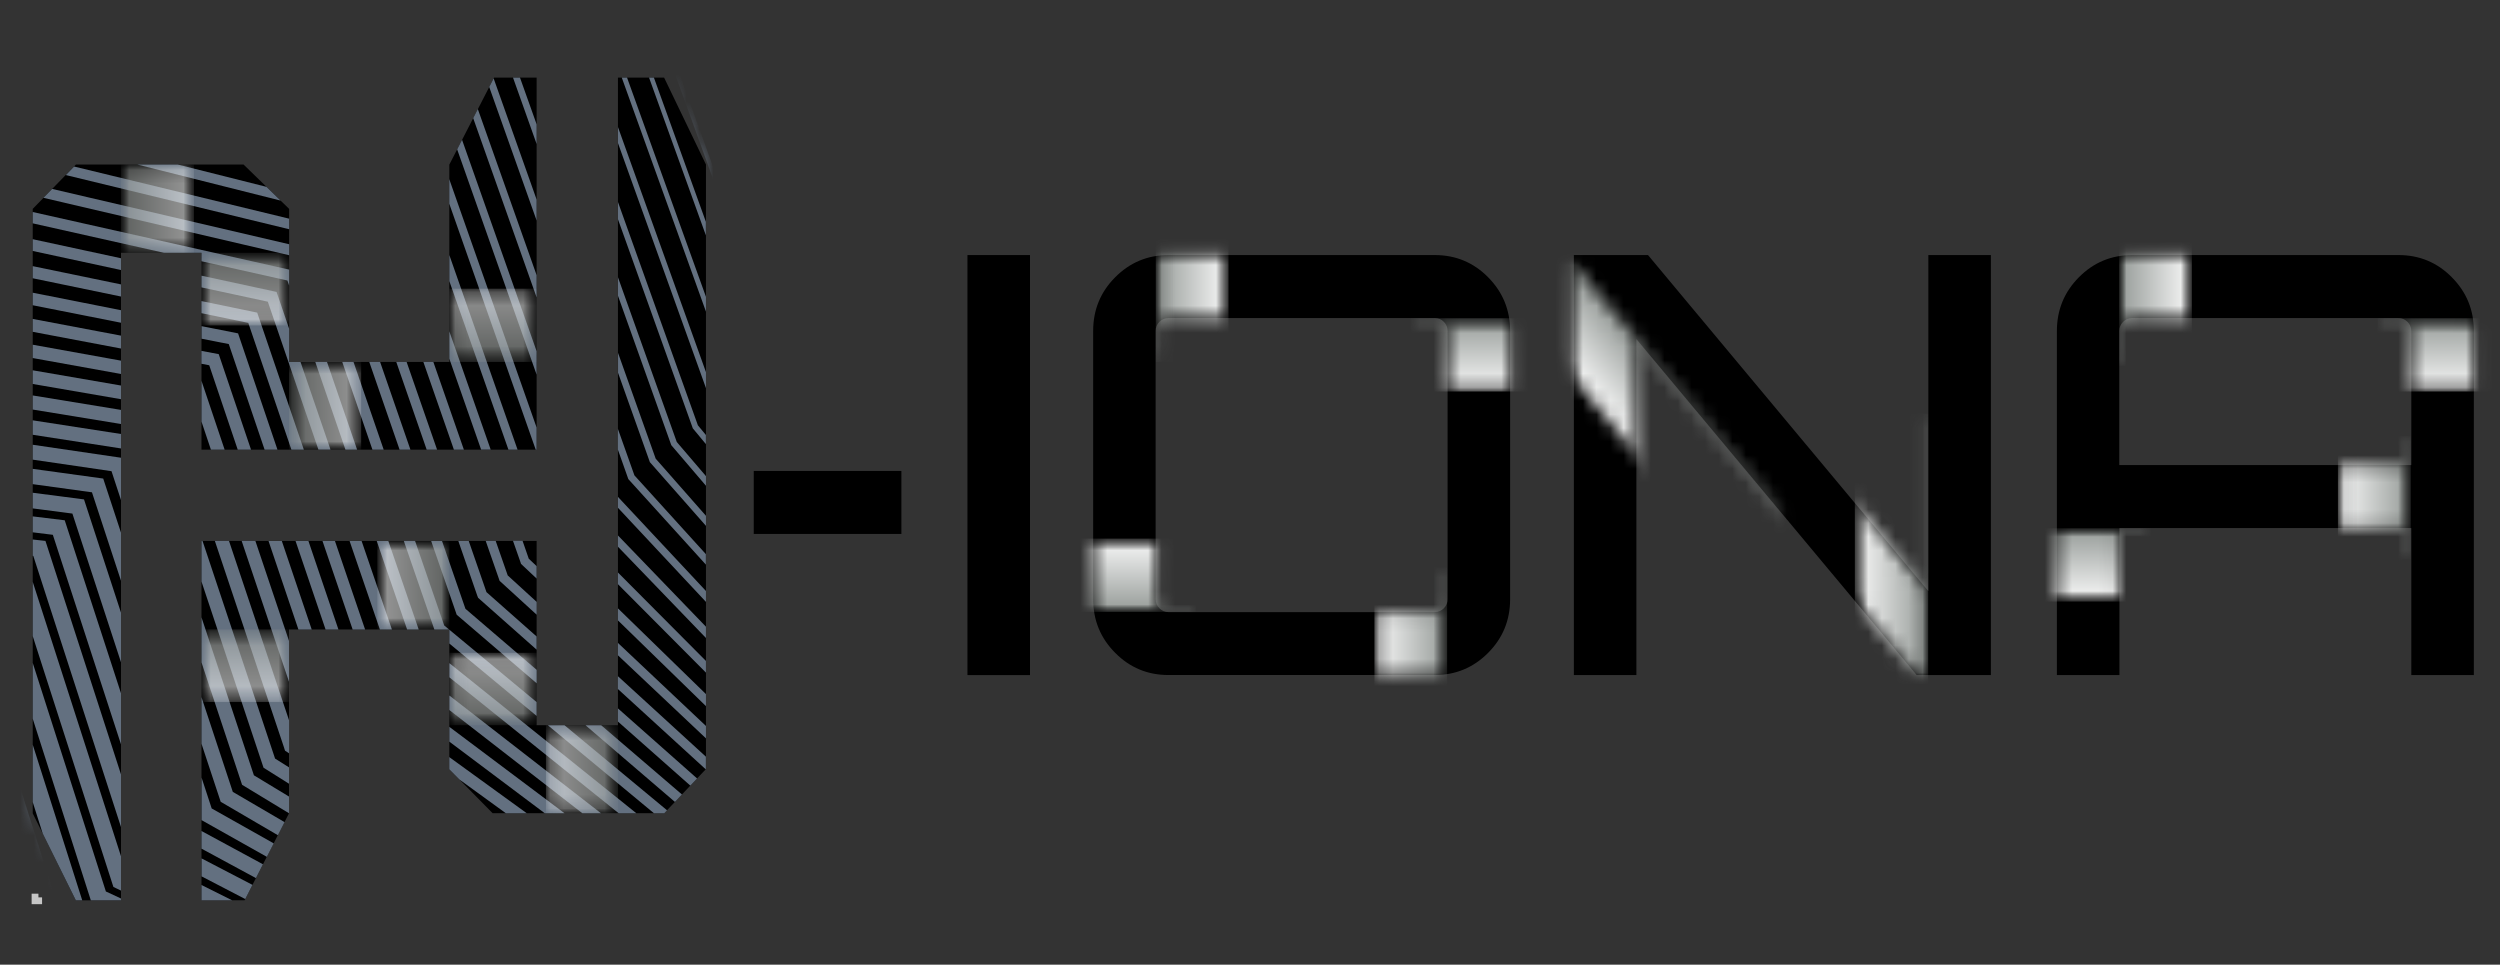 <?xml version="1.0" encoding="UTF-8"?> <svg xmlns="http://www.w3.org/2000/svg" width="184" height="71" viewBox="0 0 184 71" fill="none"><rect x="0" y="0" width="184" height="71" fill="#333333" stroke="none"/><g id="Frame"><g id="Group"><g id="Calque 1"><g id="Group_2"><path id="Vector" d="M2.578 65.775V66.297H3.096" stroke="#C6C6C6" stroke-width="0.5"></path><path id="Vector_2" d="M36.364 5.711L33.071 12.115V26.638L21.281 26.643V15.374L17.926 12.11H5.587L2.408 15.374V59.862L5.582 66.266H8.906V18.607H14.829V33.094H39.496V5.711H36.364ZM45.481 5.711V53.374H39.496V39.811H14.829V66.26H18.003L21.271 59.857V46.329H33.071V56.618L36.255 59.851H48.888L51.959 56.602V12.11L48.878 5.711H45.487H45.481Z" fill="black"></path><path id="Vector_3" d="M45.481 53.108L50.809 57.823L51.306 57.296L45.481 52.139V53.103V53.108ZM35.157 43.909L35.188 43.998L39.495 47.815V46.845L35.804 43.581L34.499 39.816H33.733L35.151 43.909H35.157ZM29.166 26.638L31.403 33.094H32.169L29.927 26.638H29.161H29.166ZM10.102 12.109L20.654 14.764L19.613 13.752L13.079 12.109H10.102Z" fill="#637080"></path><path id="Vector_4" d="M43.094 53.38L49.675 59.023L50.193 58.475L44.249 53.38H43.089H43.094ZM33.577 45.151L33.614 45.245L39.501 50.293V49.302L34.256 44.807L32.532 39.816H31.734L33.583 45.156L33.577 45.151ZM27.178 26.638L29.409 33.094H30.207L27.975 26.638H27.178ZM4.836 12.882L21.28 16.871V16.094L5.452 12.256L4.841 12.887L4.836 12.882Z" fill="#637080"></path><path id="Vector_5" d="M14.829 66.266H17.092L14.829 65.135V66.266ZM2.408 40.912H2.45L8.906 60.874V56.999L3.345 39.811L2.408 39.707V40.917V40.912Z" fill="#637080"></path><path id="Vector_6" d="M45.482 27.42L47.812 33.965L47.828 34.012L51.96 38.705V37.965L48.258 33.756L45.487 25.971V27.42H45.482ZM37.757 5.711L39.497 10.602V9.153L38.27 5.711H37.752H37.757Z" fill="#637080"></path><g id="Clip path group"><mask id="mask0_1580_12537" style="mask-type:luminance" maskUnits="userSpaceOnUse" x="2" y="5" width="50" height="62"><g id="clippath"><path id="Vector_7" d="M36.364 5.711L33.071 12.115V26.638L21.281 26.643V15.374L17.926 12.11H5.587L2.408 15.374V59.862L5.582 66.266H8.906V18.607H14.829V33.094H39.496V5.711H36.364ZM45.481 5.711V53.374H39.496V39.811H14.829V66.266H18.003L21.271 59.862V46.334H33.071V56.623L36.255 59.857H48.888L51.959 56.608V12.11L48.878 5.711H45.487H45.481Z" fill="white"></path></g></mask><g mask="url(#mask0_1580_12537)"><g id="Group_3"><path id="Vector_8" d="M52.871 7.859L50.023 0H49.723L52.871 8.683V7.859Z" fill="#637080"></path><path id="Vector_9" d="M52.87 13.35L48.044 0H47.713L52.87 14.257V13.35Z" fill="#637080"></path></g></g></g><path id="Vector_10" d="M47.77 5.711L51.953 17.324V16.323L48.127 5.711H47.77Z" fill="#637080"></path><path id="Vector_11" d="M45.762 5.711L51.959 22.936V21.846L46.15 5.711H45.762Z" fill="#637080"></path><path id="Vector_12" d="M45.482 10.53L51.96 28.568V27.39L45.482 9.352V10.53Z" fill="#637080"></path><path id="Vector_13" d="M45.482 16.136L50.976 31.484L50.986 31.52L51.955 32.688V32.016L51.364 31.301L45.482 14.869V16.136Z" fill="#637080"></path><path id="Vector_14" d="M45.482 21.767L49.392 32.724L49.407 32.765L51.96 35.754V35.044L49.811 32.531L45.482 20.406V21.767Z" fill="#637080"></path><path id="Vector_15" d="M45.481 33.104L46.227 35.211L46.242 35.258L51.953 41.557V40.785L46.693 34.986L45.476 31.56V33.104H45.481ZM36.006 6.399L39.496 16.234V14.69L36.332 5.768L36.006 6.399Z" fill="#637080"></path><path id="Vector_16" d="M45.482 37.374L51.959 44.3V43.497L45.482 36.571V37.374ZM34.826 8.693L39.496 21.892V20.254L35.168 8.025L34.826 8.693Z" fill="#637080"></path><path id="Vector_17" d="M45.481 40.238L51.958 46.955V46.125L45.481 39.409V40.238ZM33.645 10.988L39.495 27.576V25.85L34.007 10.289L33.645 10.993V10.988Z" fill="#637080"></path><path id="Vector_18" d="M45.481 42.997L51.958 49.505V48.645L45.481 42.136V42.997ZM33.07 15.004L39.428 33.094H39.495V31.467L33.065 13.184V15.009L33.07 15.004Z" fill="#637080"></path><path id="Vector_19" d="M45.481 45.662L51.959 51.972V51.086L45.481 44.776V45.662ZM33.07 20.689L37.42 33.095H38.093L33.07 18.77V20.689Z" fill="#637080"></path><path id="Vector_20" d="M45.481 48.232L51.959 54.344V53.431L45.481 47.32V48.237V48.232ZM38.321 41.422L38.346 41.5L39.496 42.584V41.667L38.916 41.119L38.46 39.805H37.756L38.321 41.416V41.422ZM33.07 26.398L35.411 33.093H36.115L33.07 24.385V26.398Z" fill="#637080"></path><path id="Vector_21" d="M45.482 50.716L51.944 56.624L51.954 56.608V55.691L45.477 49.767V50.705L45.482 50.716ZM36.742 42.669L36.773 42.752L39.501 45.245V44.301L37.368 42.351L36.483 39.811H35.748L36.742 42.664V42.669ZM31.16 26.639L33.407 33.095H34.142L31.895 26.639H31.16Z" fill="#637080"></path><path id="Vector_22" d="M40.325 53.381L48.133 59.857H48.889L49.096 59.638L41.552 53.381H40.325ZM33.071 47.363L39.496 52.692V51.675L33.071 46.346V47.363ZM31.973 46.335H33.055L32.693 46.033L30.549 39.812H29.721L31.968 46.33L31.973 46.335ZM25.19 26.639L27.411 33.095H28.24L26.019 26.639H25.19ZM3.2 14.561L21.281 18.785V17.977L3.837 13.904L3.195 14.561H3.2Z" fill="#637080"></path><path id="Vector_23" d="M33.071 49.849L45.538 59.857H46.838L33.071 48.806V49.849ZM29.964 46.334H30.818L28.581 39.816H27.727L29.964 46.334ZM23.207 26.643L25.423 33.094H26.283L24.067 26.638H23.212L23.207 26.643ZM2.408 16.438L12.07 18.607H14.829V19.228L21.151 20.646L21.281 21.022V19.843L2.408 15.604V16.438Z" fill="#637080"></path><path id="Vector_24" d="M33.071 52.258L42.862 59.856H44.234L33.071 51.189V52.258ZM27.96 46.334H28.846L26.614 39.816H25.729L27.96 46.334ZM14.829 21.152L19.712 22.205L23.435 33.093H24.325L22.12 26.643H21.281V24.197L20.432 21.709L20.354 21.485L14.829 20.291V21.157V21.152ZM2.408 18.471L8.906 19.874V19.008L2.408 17.605V18.471Z" fill="#637080"></path><path id="Vector_25" d="M33.071 54.585L40.097 59.857H41.552L33.071 53.495V54.585ZM25.956 46.335H26.873L24.652 39.816H23.735L25.956 46.335ZM14.829 23.05L18.273 23.765L21.447 33.094H22.363L18.93 23.009L14.824 22.159V23.05H14.829ZM2.408 20.48L8.906 21.825V20.933L2.408 19.588V20.48Z" fill="#637080"></path><path id="Vector_26" d="M33.071 56.623L33.801 57.364L37.233 59.856H38.771L33.065 55.721V56.623H33.071ZM23.963 46.334H24.91L22.7 39.816H21.752L23.963 46.334ZM14.829 24.927L16.838 25.324L19.474 33.094H20.421L17.522 24.536L14.835 24.004V24.927H14.829ZM2.408 22.466L8.906 23.754V22.831L2.408 21.543V22.466Z" fill="#637080"></path><path id="Vector_27" d="M21.964 46.334H22.943L20.742 39.816H19.764L21.964 46.334ZM14.829 26.774L15.399 26.883L17.496 33.094H18.475L16.098 26.064L14.824 25.825V26.774H14.829ZM2.408 24.422L8.906 25.652V24.703L2.408 23.473V24.422Z" fill="#637080"></path><path id="Vector_28" d="M21.271 50.178V47.174L18.796 39.811H17.786L21.271 50.178ZM14.829 31.029L15.523 33.094H16.533L14.829 28.025V31.029ZM2.408 26.352L8.906 27.525V26.544L2.408 25.371V26.352Z" fill="#637080"></path><path id="Vector_29" d="M20.924 55.091L20.981 55.252L21.276 55.445V53.02L16.854 39.811H15.813L20.929 55.091H20.924ZM2.408 28.26L8.906 29.382V28.375L2.408 27.254V28.26Z" fill="#637080"></path><path id="Vector_30" d="M14.829 42.8L19.339 56.332L19.396 56.504L21.271 57.683V56.478L20.245 55.831L14.907 39.812H14.829V42.8ZM2.408 30.143L8.906 31.207V30.169L2.408 29.105V30.143Z" fill="#637080"></path><path id="Vector_31" d="M14.829 48.749L17.817 57.761L21.271 59.857V58.626L18.687 57.062L14.829 45.433V48.755V48.749ZM2.408 31.999L8.906 33.006V31.942L2.408 30.936V31.999Z" fill="#637080"></path><path id="Vector_32" d="M14.829 54.736L16.243 59.012L20.453 61.473L20.944 60.509L17.134 58.282L14.829 51.31V54.741V54.736ZM2.408 33.83L8.207 34.679L8.906 36.807V33.689L2.408 32.734V33.83Z" fill="#637080"></path><path id="Vector_33" d="M14.829 60.358L19.64 63.064L20.147 62.073L15.58 59.502L14.835 57.229V60.352L14.829 60.358ZM2.408 35.634L6.768 36.234L8.906 42.747V39.206L7.596 35.222L2.408 34.508V35.629V35.634Z" fill="#637080"></path><path id="Vector_34" d="M14.829 62.46L18.837 64.629L19.355 63.612L14.829 61.161V62.46ZM2.408 37.418L5.328 37.799L8.906 48.745V45.094L6.183 36.756L2.408 36.266V37.418Z" fill="#637080"></path><path id="Vector_35" d="M14.829 64.497L18.05 66.171L18.583 65.128L14.835 63.178V64.497H14.829ZM2.408 39.179L3.889 39.362L8.906 54.787V51.027L4.764 38.293L2.408 38.006V39.184V39.179Z" fill="#637080"></path><path id="Vector_36" d="M2.408 46.815L8.264 65.025L8.347 65.281L8.906 65.547V63.023L2.408 42.82V46.815Z" fill="#637080"></path><path id="Vector_37" d="M2.408 52.894L6.685 66.265H8.906V66.13L7.793 65.613L2.408 48.785V52.894Z" fill="#637080"></path><path id="Vector_38" d="M2.408 59.032L3.143 61.347L5.582 66.265H6.053L2.408 54.803V59.032Z" fill="#637080"></path><g id="Clip path group_2"><mask id="mask1_1580_12537" style="mask-type:luminance" maskUnits="userSpaceOnUse" x="2" y="5" width="50" height="62"><g id="clippath-1"><path id="Vector_39" d="M36.364 5.711L33.071 12.115V26.638L21.281 26.643V15.374L17.926 12.11H5.587L2.408 15.374V59.862L5.582 66.266H8.906V18.607H14.829V33.094H39.496V5.711H36.364ZM45.481 5.711V53.374H39.496V39.811H14.829V66.266H18.003L21.271 59.862V46.334H33.071V56.623L36.255 59.857H48.888L51.959 56.608V12.11L48.878 5.711H45.487H45.481Z" fill="white"></path></g></mask><g mask="url(#mask1_1580_12537)"><g id="Group_4"><path id="Vector_40" d="M0 57.609L3.609 69.04L8.258 71.001H11.65L4.675 68.059L0 53.26V57.609Z" fill="#637080"></path><path id="Vector_41" d="M0 63.82L2.035 70.297L3.78 71.001H7.389L3.117 69.28L0 59.346V63.82Z" fill="#637080"></path></g></g></g><g id="Group_5" opacity="0.6"><g id="Group_6"><g id="Group_7" style="mix-blend-mode:multiply"><g id="Clip path group_3"><mask id="mask2_1580_12537" style="mask-type:luminance" maskUnits="userSpaceOnUse" x="8" y="12" width="7" height="7"><g id="clippath-2"><path id="Vector_42" d="M14.276 12.109H8.896V18.607H14.276V12.109Z" fill="white"></path></g></mask><g mask="url(#mask2_1580_12537)"><g id="Group_8"><g id="Clip path group_4"><mask id="mask3_1580_12537" style="mask-type:luminance" maskUnits="userSpaceOnUse" x="8" y="12" width="7" height="7"><g id="clippath-3"><path id="Vector_43" d="M14.276 12.109H8.896V18.607H14.276V12.109Z" fill="white"></path></g></mask><g mask="url(#mask3_1580_12537)"><g id="Group_9"><g id="Group_10"><path id="Vector_44" d="M14.276 12.109H8.896V18.607H14.276V12.109Z" fill="url(#paint0_linear_1580_12537)"></path></g></g></g></g></g></g></g></g><g id="Group_11" style="mix-blend-mode:multiply"><g id="Clip path group_5"><mask id="mask4_1580_12537" style="mask-type:luminance" maskUnits="userSpaceOnUse" x="21" y="26" width="6" height="8"><g id="clippath-4"><path id="Vector_45" d="M26.584 26.639H21.271V33.095H26.584V26.639Z" fill="white"></path></g></mask><g mask="url(#mask4_1580_12537)"><g id="Group_12"><g id="Clip path group_6"><mask id="mask5_1580_12537" style="mask-type:luminance" maskUnits="userSpaceOnUse" x="21" y="26" width="6" height="8"><g id="clippath-5"><path id="Vector_46" d="M26.584 26.639H21.271V33.095H26.584V26.639Z" fill="white"></path></g></mask><g mask="url(#mask5_1580_12537)"><g id="Group_13"><g id="Group_14"><path id="Vector_47" d="M26.584 26.639H21.271V33.095H26.584V26.639Z" fill="url(#paint1_linear_1580_12537)"></path></g></g></g></g></g></g></g></g><g id="Group_15" style="mix-blend-mode:multiply"><g id="Clip path group_7"><mask id="mask6_1580_12537" style="mask-type:luminance" maskUnits="userSpaceOnUse" x="14" y="18" width="8" height="6"><g id="clippath-6"><path id="Vector_48" d="M21.276 18.607H14.83V23.953H21.276V18.607Z" fill="white"></path></g></mask><g mask="url(#mask6_1580_12537)"><g id="Group_16"><g id="Clip path group_8"><mask id="mask7_1580_12537" style="mask-type:luminance" maskUnits="userSpaceOnUse" x="14" y="18" width="8" height="6"><g id="clippath-7"><path id="Vector_49" d="M21.276 18.607H14.83V23.953H21.276V18.607Z" fill="white"></path></g></mask><g mask="url(#mask7_1580_12537)"><g id="Group_17"><g id="Group_18"><path id="Vector_50" d="M21.276 18.607H14.83V23.953H21.276V18.607Z" fill="url(#paint2_linear_1580_12537)"></path></g></g></g></g></g></g></g></g><g id="Group_19" style="mix-blend-mode:multiply"><g id="Clip path group_9"><mask id="mask8_1580_12537" style="mask-type:luminance" maskUnits="userSpaceOnUse" x="33" y="21" width="7" height="6"><g id="clippath-8"><path id="Vector_51" d="M39.496 21.246H33.07V26.643H39.496V21.246Z" fill="white"></path></g></mask><g mask="url(#mask8_1580_12537)"><g id="Group_20"><g id="Clip path group_10"><mask id="mask9_1580_12537" style="mask-type:luminance" maskUnits="userSpaceOnUse" x="33" y="21" width="7" height="6"><g id="clippath-9"><path id="Vector_52" d="M39.496 21.246H33.07V26.643H39.496V21.246Z" fill="white"></path></g></mask><g mask="url(#mask9_1580_12537)"><g id="Group_21"><g id="Group_22"><path id="Vector_53" d="M39.496 21.246H33.07V26.643H39.496V21.246Z" fill="url(#paint3_linear_1580_12537)"></path></g></g></g></g></g></g></g></g><g id="Group_23" style="mix-blend-mode:multiply"><g id="Clip path group_11"><mask id="mask10_1580_12537" style="mask-type:luminance" maskUnits="userSpaceOnUse" x="40" y="53" width="6" height="7"><g id="clippath-10"><path id="Vector_54" d="M45.487 53.375H40.18V59.857H45.487V53.375Z" fill="white"></path></g></mask><g mask="url(#mask10_1580_12537)"><g id="Group_24"><g id="Clip path group_12"><mask id="mask11_1580_12537" style="mask-type:luminance" maskUnits="userSpaceOnUse" x="40" y="53" width="6" height="7"><g id="clippath-11"><path id="Vector_55" d="M45.487 53.375H40.18V59.857H45.487V53.375Z" fill="white"></path></g></mask><g mask="url(#mask11_1580_12537)"><g id="Group_25"><g id="Group_26"><path id="Vector_56" d="M45.487 53.375H40.18V59.857H45.487V53.375Z" fill="url(#paint4_linear_1580_12537)"></path></g></g></g></g></g></g></g></g><g id="Group_27" style="mix-blend-mode:multiply"><g id="Clip path group_13"><mask id="mask12_1580_12537" style="mask-type:luminance" maskUnits="userSpaceOnUse" x="27" y="39" width="7" height="8"><g id="clippath-12"><path id="Vector_57" d="M33.077 39.826H27.77V46.324H33.077V39.826Z" fill="white"></path></g></mask><g mask="url(#mask12_1580_12537)"><g id="Group_28"><g id="Clip path group_14"><mask id="mask13_1580_12537" style="mask-type:luminance" maskUnits="userSpaceOnUse" x="27" y="39" width="7" height="8"><g id="clippath-13"><path id="Vector_58" d="M33.077 39.826H27.77V46.324H33.077V39.826Z" fill="white"></path></g></mask><g mask="url(#mask13_1580_12537)"><g id="Group_29"><g id="Group_30"><path id="Vector_59" d="M33.077 39.826H27.77V46.324H33.077V39.826Z" fill="url(#paint5_linear_1580_12537)"></path></g></g></g></g></g></g></g></g><g id="Group_31" style="mix-blend-mode:multiply"><g id="Clip path group_15"><mask id="mask14_1580_12537" style="mask-type:luminance" maskUnits="userSpaceOnUse" x="33" y="48" width="7" height="6"><g id="clippath-14"><path id="Vector_60" d="M39.496 48.045H33.076V53.374H39.496V48.045Z" fill="white"></path></g></mask><g mask="url(#mask14_1580_12537)"><g id="Group_32"><g id="Clip path group_16"><mask id="mask15_1580_12537" style="mask-type:luminance" maskUnits="userSpaceOnUse" x="33" y="48" width="7" height="6"><g id="clippath-15"><path id="Vector_61" d="M39.496 48.045H33.076V53.374H39.496V48.045Z" fill="white"></path></g></mask><g mask="url(#mask15_1580_12537)"><g id="Group_33"><g id="Group_34"><path id="Vector_62" d="M39.496 48.045H33.076V53.374H39.496V48.045Z" fill="url(#paint6_linear_1580_12537)"></path></g></g></g></g></g></g></g></g><g id="Group_35" style="mix-blend-mode:multiply"><g id="Clip path group_17"><mask id="mask16_1580_12537" style="mask-type:luminance" maskUnits="userSpaceOnUse" x="14" y="46" width="8" height="6"><g id="clippath-16"><path id="Vector_63" d="M21.276 46.324H14.83V51.669H21.276V46.324Z" fill="white"></path></g></mask><g mask="url(#mask16_1580_12537)"><g id="Group_36"><g id="Clip path group_18"><mask id="mask17_1580_12537" style="mask-type:luminance" maskUnits="userSpaceOnUse" x="14" y="46" width="8" height="6"><g id="clippath-17"><path id="Vector_64" d="M21.276 46.324H14.83V51.669H21.276V46.324Z" fill="white"></path></g></mask><g mask="url(#mask17_1580_12537)"><g id="Group_37"><g id="Group_38"><path id="Vector_65" d="M21.276 46.324H14.83V51.669H21.276V46.324Z" fill="url(#paint7_linear_1580_12537)"></path></g></g></g></g></g></g></g></g></g></g><path id="Vector_66" d="M75.808 18.773H71.205V49.687H75.808V18.773Z" fill="black"></path><g id="Group_39"><path id="Vector_67" d="M85.997 18.773H105.605C107.138 18.773 108.448 19.316 109.525 20.406C110.602 21.496 111.145 22.81 111.145 24.353V44.102C111.145 45.645 110.607 46.965 109.525 48.05C108.443 49.139 107.138 49.682 105.605 49.682H85.997C84.465 49.682 83.155 49.139 82.078 48.05C80.996 46.965 80.457 45.645 80.457 44.102V24.353C80.457 22.81 80.996 21.49 82.078 20.406C83.155 19.321 84.465 18.773 85.997 18.773ZM85.997 45.051H105.605C105.859 45.051 106.081 44.957 106.268 44.769C106.454 44.582 106.542 44.363 106.542 44.102V24.353C106.542 24.098 106.449 23.873 106.268 23.686C106.081 23.498 105.864 23.409 105.605 23.409H85.997C85.743 23.409 85.521 23.503 85.334 23.686C85.148 23.868 85.055 24.093 85.055 24.353V44.102C85.055 44.357 85.148 44.582 85.334 44.769C85.521 44.957 85.738 45.051 85.997 45.051Z" fill="black"></path><path id="Vector_68" d="M141.926 43.507V18.773H146.529V49.687H141.072L120.439 24.958V49.687H115.836V18.773H121.293L141.926 43.507Z" fill="black"></path><path id="Vector_69" d="M156.927 18.773H176.535C178.067 18.773 179.377 19.316 180.454 20.406C181.536 21.496 182.075 22.81 182.075 24.358V49.687H177.472V38.866H155.99V49.687H151.387V24.358C151.387 22.815 151.925 21.496 153.007 20.406C154.089 19.316 155.394 18.773 156.927 18.773ZM155.99 34.23H177.472V24.358C177.472 24.103 177.379 23.879 177.192 23.691C177.006 23.503 176.789 23.409 176.53 23.409H156.922C156.668 23.409 156.445 23.503 156.259 23.691C156.073 23.879 155.979 24.098 155.979 24.358V34.23H155.99Z" fill="black"></path><path id="Vector_70" d="M66.343 34.662H55.475V39.298H66.343V34.662Z" fill="black"></path></g><g id="Clip path group_19"><mask id="mask18_1580_12537" style="mask-type:luminance" maskUnits="userSpaceOnUse" x="151" y="18" width="32" height="32"><g id="clippath-18"><path id="Vector_71" d="M155.958 24.358C155.958 24.103 156.052 23.879 156.238 23.691C156.424 23.503 156.642 23.409 156.901 23.409H176.509C176.762 23.409 176.985 23.503 177.171 23.691C177.358 23.879 177.451 24.098 177.451 24.358V34.23H155.969V24.358H155.958ZM156.896 18.773C155.363 18.773 154.053 19.316 152.976 20.406C151.894 21.496 151.355 22.81 151.355 24.358V49.687H155.958V38.866H177.441V49.687H182.044V24.358C182.044 22.815 181.505 21.496 180.423 20.406C179.341 19.321 178.036 18.773 176.504 18.773H156.896Z" fill="white"></path></g></mask><g mask="url(#mask18_1580_12537)"><g id="Group_40"><g id="Group_41" style="mix-blend-mode:multiply"><g id="Clip path group_20"><mask id="mask19_1580_12537" style="mask-type:luminance" maskUnits="userSpaceOnUse" x="155" y="17" width="7" height="10"><g id="clippath-19"><path id="Vector_72" d="M161.328 17.846H155.969V26.919H161.328V17.846Z" fill="white"></path></g></mask><g mask="url(#mask19_1580_12537)"><g id="Group_42"><g id="Clip path group_21"><mask id="mask20_1580_12537" style="mask-type:luminance" maskUnits="userSpaceOnUse" x="155" y="17" width="7" height="10"><g id="clippath-20"><path id="Vector_73" d="M161.322 17.846H155.969V26.919H161.322V17.846Z" fill="white"></path></g></mask><g mask="url(#mask20_1580_12537)"><g id="Group_43"><g id="Group_44"><path id="Vector_74" d="M161.322 17.846H155.969V26.919H161.322V17.846Z" fill="url(#paint8_linear_1580_12537)"></path></g></g></g></g></g></g></g></g><g id="Group_45" style="mix-blend-mode:multiply"><g id="Clip path group_22"><mask id="mask21_1580_12537" style="mask-type:luminance" maskUnits="userSpaceOnUse" x="174" y="23" width="10" height="6"><g id="clippath-21"><path id="Vector_75" d="M183.999 23.42H174.99V28.817H183.999V23.42Z" fill="white"></path></g></mask><g mask="url(#mask21_1580_12537)"><g id="Group_46"><g id="Clip path group_23"><mask id="mask22_1580_12537" style="mask-type:luminance" maskUnits="userSpaceOnUse" x="174" y="23" width="10" height="6"><g id="clippath-22"><path id="Vector_76" d="M183.999 23.42H174.99V28.817H183.999V23.42Z" fill="white"></path></g></mask><g mask="url(#mask22_1580_12537)"><g id="Group_47"><g id="Group_48"><path id="Vector_77" d="M183.999 23.42H174.99V28.817H183.999V23.42Z" fill="url(#paint9_linear_1580_12537)"></path></g></g></g></g></g></g></g></g><g id="Group_49" style="mix-blend-mode:multiply"><g id="Clip path group_24"><mask id="mask23_1580_12537" style="mask-type:luminance" maskUnits="userSpaceOnUse" x="149" y="38" width="10" height="7"><g id="clippath-23"><path id="Vector_78" d="M158.283 38.877H149.273V44.269H158.283V38.877Z" fill="white"></path></g></mask><g mask="url(#mask23_1580_12537)"><g id="Group_50"><g id="Clip path group_25"><mask id="mask24_1580_12537" style="mask-type:luminance" maskUnits="userSpaceOnUse" x="149" y="38" width="10" height="7"><g id="clippath-24"><path id="Vector_79" d="M158.283 38.877H149.273V44.274H158.283V38.877Z" fill="white"></path></g></mask><g mask="url(#mask24_1580_12537)"><g id="Group_51"><g id="Group_52"><path id="Vector_80" d="M158.283 38.877H149.273V44.274H158.283V38.877Z" fill="url(#paint10_linear_1580_12537)"></path></g></g></g></g></g></g></g></g><g id="Group_53" style="mix-blend-mode:multiply"><g id="Clip path group_26"><mask id="mask25_1580_12537" style="mask-type:luminance" maskUnits="userSpaceOnUse" x="172" y="32" width="6" height="10"><g id="clippath-25"><path id="Vector_81" d="M177.429 32.103H172.07V41.177H177.429V32.103Z" fill="white"></path></g></mask><g mask="url(#mask25_1580_12537)"><g id="Group_54"><g id="Clip path group_27"><mask id="mask26_1580_12537" style="mask-type:luminance" maskUnits="userSpaceOnUse" x="172" y="32" width="6" height="10"><g id="clippath-26"><path id="Vector_82" d="M177.429 32.103H172.07V41.177H177.429V32.103Z" fill="white"></path></g></mask><g mask="url(#mask26_1580_12537)"><g id="Group_55"><g id="Group_56"><path id="Vector_83" d="M177.429 32.103H172.07V41.177H177.429V32.103Z" fill="url(#paint11_linear_1580_12537)"></path></g></g></g></g></g></g></g></g></g></g></g><g id="Clip path group_28"><mask id="mask27_1580_12537" style="mask-type:luminance" maskUnits="userSpaceOnUse" x="80" y="18" width="32" height="32"><g id="clippath-27"><path id="Vector_84" d="M85.334 44.769C85.148 44.582 85.06 44.363 85.06 44.102V24.353C85.06 24.098 85.153 23.873 85.334 23.686C85.521 23.498 85.738 23.404 85.997 23.404H105.605C105.859 23.404 106.081 23.498 106.268 23.686C106.454 23.873 106.547 24.093 106.547 24.353V44.102C106.547 44.357 106.454 44.582 106.268 44.769C106.081 44.957 105.864 45.051 105.605 45.051H85.997C85.743 45.051 85.521 44.957 85.334 44.769ZM85.997 18.773C84.465 18.773 83.155 19.316 82.078 20.406C80.996 21.496 80.457 22.81 80.457 24.358V44.107C80.457 45.651 80.996 46.97 82.078 48.06C83.16 49.15 84.465 49.692 85.997 49.692H105.605C107.138 49.692 108.448 49.15 109.525 48.06C110.602 46.97 111.145 45.656 111.145 44.107V24.358C111.145 22.815 110.607 21.496 109.525 20.406C108.443 19.321 107.138 18.773 105.605 18.773H85.997Z" fill="white"></path></g></mask><g mask="url(#mask27_1580_12537)"><g id="Group_57"><g id="Group_58" style="mix-blend-mode:multiply"><g id="Clip path group_29"><mask id="mask28_1580_12537" style="mask-type:luminance" maskUnits="userSpaceOnUse" x="85" y="17" width="6" height="10"><g id="clippath-28"><path id="Vector_85" d="M90.423 17.564H85.064V26.638H90.423V17.564Z" fill="white"></path></g></mask><g mask="url(#mask28_1580_12537)"><g id="Group_59"><g id="Clip path group_30"><mask id="mask29_1580_12537" style="mask-type:luminance" maskUnits="userSpaceOnUse" x="85" y="17" width="6" height="10"><g id="clippath-29"><path id="Vector_86" d="M90.423 17.564H85.064V26.638H90.423V17.564Z" fill="white"></path></g></mask><g mask="url(#mask29_1580_12537)"><g id="Group_60"><g id="Group_61"><path id="Vector_87" d="M90.418 17.564H85.064V26.638H90.418V17.564Z" fill="url(#paint12_linear_1580_12537)"></path></g></g></g></g></g></g></g></g><g id="Group_62" style="mix-blend-mode:multiply"><g id="Clip path group_31"><mask id="mask30_1580_12537" style="mask-type:luminance" maskUnits="userSpaceOnUse" x="78" y="39" width="11" height="7"><g id="clippath-30"><path id="Vector_88" d="M88.005 39.639H78.996V45.031H88.005V39.639Z" fill="white"></path></g></mask><g mask="url(#mask30_1580_12537)"><g id="Group_63"><g id="Clip path group_32"><mask id="mask31_1580_12537" style="mask-type:luminance" maskUnits="userSpaceOnUse" x="78" y="39" width="11" height="7"><g id="clippath-31"><path id="Vector_89" d="M88.005 39.639H78.996V45.036H88.005V39.639Z" fill="white"></path></g></mask><g mask="url(#mask31_1580_12537)"><g id="Group_64"><g id="Group_65"><path id="Vector_90" d="M88.005 39.639H78.996V45.036H88.005V39.639Z" fill="url(#paint13_linear_1580_12537)"></path></g></g></g></g></g></g></g></g><g id="Group_66" style="mix-blend-mode:multiply"><g id="Clip path group_33"><mask id="mask32_1580_12537" style="mask-type:luminance" maskUnits="userSpaceOnUse" x="101" y="41" width="6" height="10"><g id="clippath-32"><path id="Vector_91" d="M106.51 41.762H101.156V50.836H106.51V41.762Z" fill="white"></path></g></mask><g mask="url(#mask32_1580_12537)"><g id="Group_67"><g id="Clip path group_34"><mask id="mask33_1580_12537" style="mask-type:luminance" maskUnits="userSpaceOnUse" x="101" y="41" width="6" height="10"><g id="clippath-33"><path id="Vector_92" d="M106.515 41.762H101.156V50.836H106.515V41.762Z" fill="white"></path></g></mask><g mask="url(#mask33_1580_12537)"><g id="Group_68"><g id="Group_69"><path id="Vector_93" d="M106.51 41.762H101.156V50.836H106.51V41.762Z" fill="url(#paint14_linear_1580_12537)"></path></g></g></g></g></g></g></g></g><g id="Group_70" style="mix-blend-mode:multiply"><g id="Clip path group_35"><mask id="mask34_1580_12537" style="mask-type:luminance" maskUnits="userSpaceOnUse" x="103" y="23" width="10" height="6"><g id="clippath-34"><path id="Vector_94" d="M112.843 23.42H103.834V28.817H112.843V23.42Z" fill="white"></path></g></mask><g mask="url(#mask34_1580_12537)"><g id="Group_71"><g id="Clip path group_36"><mask id="mask35_1580_12537" style="mask-type:luminance" maskUnits="userSpaceOnUse" x="103" y="23" width="10" height="6"><g id="clippath-35"><path id="Vector_95" d="M112.843 23.42H103.834V28.817H112.843V23.42Z" fill="white"></path></g></mask><g mask="url(#mask35_1580_12537)"><g id="Group_72"><g id="Group_73"><path id="Vector_96" d="M112.843 23.42H103.834V28.817H112.843V23.42Z" fill="url(#paint15_linear_1580_12537)"></path></g></g></g></g></g></g></g></g></g></g></g><g id="Clip path group_37"><mask id="mask36_1580_12537" style="mask-type:luminance" maskUnits="userSpaceOnUse" x="115" y="18" width="32" height="32"><g id="clippath-36"><path id="Vector_97" d="M141.926 18.773V43.502L121.293 18.773H115.836V49.687H120.439V24.958L141.072 49.687H146.529V18.773H141.926Z" fill="white"></path></g></mask><g mask="url(#mask36_1580_12537)"><g id="Group_74"><g id="Group_75" style="mix-blend-mode:multiply"><g id="Clip path group_38"><mask id="mask37_1580_12537" style="mask-type:luminance" maskUnits="userSpaceOnUse" x="111" y="18" width="21" height="24"><g id="clippath-37"><path id="Vector_98" d="M131.379 18.83H111.207V41.551H131.379V18.83Z" fill="white"></path></g></mask><g mask="url(#mask37_1580_12537)"><g id="Group_76"><g id="Clip path group_39"><mask id="mask38_1580_12537" style="mask-type:luminance" maskUnits="userSpaceOnUse" x="111" y="18" width="21" height="24"><g id="clippath-38"><path id="Vector_99" d="M111.207 22.303L127.31 41.551L131.379 38.078L115.303 18.83L111.207 22.303Z" fill="white"></path></g></mask><g mask="url(#mask38_1580_12537)"><g id="Group_77"><g id="Group_78"><path id="Vector_100" d="M123.003 8.821L100.09 28.268L119.581 51.564L142.494 32.117L123.003 8.821Z" fill="url(#paint16_linear_1580_12537)"></path></g></g></g></g></g></g></g></g><g id="Group_79" style="mix-blend-mode:multiply"><g id="Clip path group_40"><mask id="mask39_1580_12537" style="mask-type:luminance" maskUnits="userSpaceOnUse" x="136" y="30" width="6" height="21"><g id="clippath-40"><path id="Vector_101" d="M141.916 30.449H136.516V50.349H141.916V30.449Z" fill="white"></path></g></mask><g mask="url(#mask39_1580_12537)"><g id="Group_80"><g id="Clip path group_41"><mask id="mask40_1580_12537" style="mask-type:luminance" maskUnits="userSpaceOnUse" x="136" y="30" width="6" height="21"><g id="clippath-41"><path id="Vector_102" d="M141.916 30.449H136.516V50.349H141.916V30.449Z" fill="white"></path></g></mask><g mask="url(#mask40_1580_12537)"><g id="Group_81"><g id="Group_82"><path id="Vector_103" d="M141.916 30.449H136.516V50.349H141.916V30.449Z" fill="url(#paint17_linear_1580_12537)"></path></g></g></g></g></g></g></g></g></g></g></g></g></g></g></g><defs><linearGradient id="paint0_linear_1580_12537" x1="8.907" y1="15.304" x2="14.286" y2="15.304" gradientUnits="userSpaceOnUse"><stop stop-color="#9BA09D"></stop><stop offset="1" stop-color="white"></stop></linearGradient><linearGradient id="paint1_linear_1580_12537" x1="21.263" y1="29.75" x2="26.575" y2="29.75" gradientUnits="userSpaceOnUse"><stop stop-color="#9BA09D"></stop><stop offset="1" stop-color="white"></stop></linearGradient><linearGradient id="paint2_linear_1580_12537" x1="18.366" y1="18.542" x2="18.366" y2="23.887" gradientUnits="userSpaceOnUse"><stop stop-color="#9BA09D"></stop><stop offset="1" stop-color="white"></stop></linearGradient><linearGradient id="paint3_linear_1580_12537" x1="37.208" y1="26.336" x2="37.208" y2="20.944" gradientUnits="userSpaceOnUse"><stop stop-color="#9BA09D"></stop><stop offset="1" stop-color="white"></stop></linearGradient><linearGradient id="paint4_linear_1580_12537" x1="45.552" y1="56.931" x2="40.244" y2="56.931" gradientUnits="userSpaceOnUse"><stop stop-color="#9BA09D"></stop><stop offset="1" stop-color="white"></stop></linearGradient><linearGradient id="paint5_linear_1580_12537" x1="33.141" y1="43.393" x2="27.834" y2="43.393" gradientUnits="userSpaceOnUse"><stop stop-color="#9BA09D"></stop><stop offset="1" stop-color="white"></stop></linearGradient><linearGradient id="paint6_linear_1580_12537" x1="36.053" y1="53.416" x2="36.053" y2="48.086" gradientUnits="userSpaceOnUse"><stop stop-color="#9BA09D"></stop><stop offset="1" stop-color="white"></stop></linearGradient><linearGradient id="paint7_linear_1580_12537" x1="18.366" y1="46.259" x2="18.366" y2="51.604" gradientUnits="userSpaceOnUse"><stop stop-color="#9BA09D"></stop><stop offset="1" stop-color="white"></stop></linearGradient><linearGradient id="paint8_linear_1580_12537" x1="156.268" y1="23.311" x2="161.622" y2="23.311" gradientUnits="userSpaceOnUse"><stop stop-color="#9BA09D"></stop><stop offset="1" stop-color="white"></stop></linearGradient><linearGradient id="paint9_linear_1580_12537" x1="178.573" y1="23.727" x2="178.573" y2="29.119" gradientUnits="userSpaceOnUse"><stop stop-color="#9BA09D"></stop><stop offset="1" stop-color="white"></stop></linearGradient><linearGradient id="paint10_linear_1580_12537" x1="152.856" y1="39.184" x2="152.856" y2="44.576" gradientUnits="userSpaceOnUse"><stop stop-color="#9BA09D"></stop><stop offset="1" stop-color="white"></stop></linearGradient><linearGradient id="paint11_linear_1580_12537" x1="177.124" y1="35.717" x2="171.771" y2="35.717" gradientUnits="userSpaceOnUse"><stop stop-color="#9BA09D"></stop><stop offset="1" stop-color="white"></stop></linearGradient><linearGradient id="paint12_linear_1580_12537" x1="85.369" y1="23.03" x2="90.723" y2="23.03" gradientUnits="userSpaceOnUse"><stop stop-color="#9BA09D"></stop><stop offset="1" stop-color="white"></stop></linearGradient><linearGradient id="paint13_linear_1580_12537" x1="84.423" y1="44.734" x2="84.423" y2="39.342" gradientUnits="userSpaceOnUse"><stop stop-color="#9BA09D"></stop><stop offset="1" stop-color="white"></stop></linearGradient><linearGradient id="paint14_linear_1580_12537" x1="106.21" y1="45.37" x2="100.857" y2="45.37" gradientUnits="userSpaceOnUse"><stop stop-color="#9BA09D"></stop><stop offset="1" stop-color="white"></stop></linearGradient><linearGradient id="paint15_linear_1580_12537" x1="107.422" y1="23.722" x2="107.422" y2="29.114" gradientUnits="userSpaceOnUse"><stop stop-color="#9BA09D"></stop><stop offset="1" stop-color="white"></stop></linearGradient><linearGradient id="paint16_linear_1580_12537" x1="123.29" y1="28.845" x2="119.172" y2="32.291" gradientUnits="userSpaceOnUse"><stop stop-color="#9BA09D"></stop><stop offset="1" stop-color="white"></stop></linearGradient><linearGradient id="paint17_linear_1580_12537" x1="141.604" y1="40.776" x2="136.204" y2="40.776" gradientUnits="userSpaceOnUse"><stop stop-color="#9BA09D"></stop><stop offset="1" stop-color="white"></stop></linearGradient></defs></svg> 